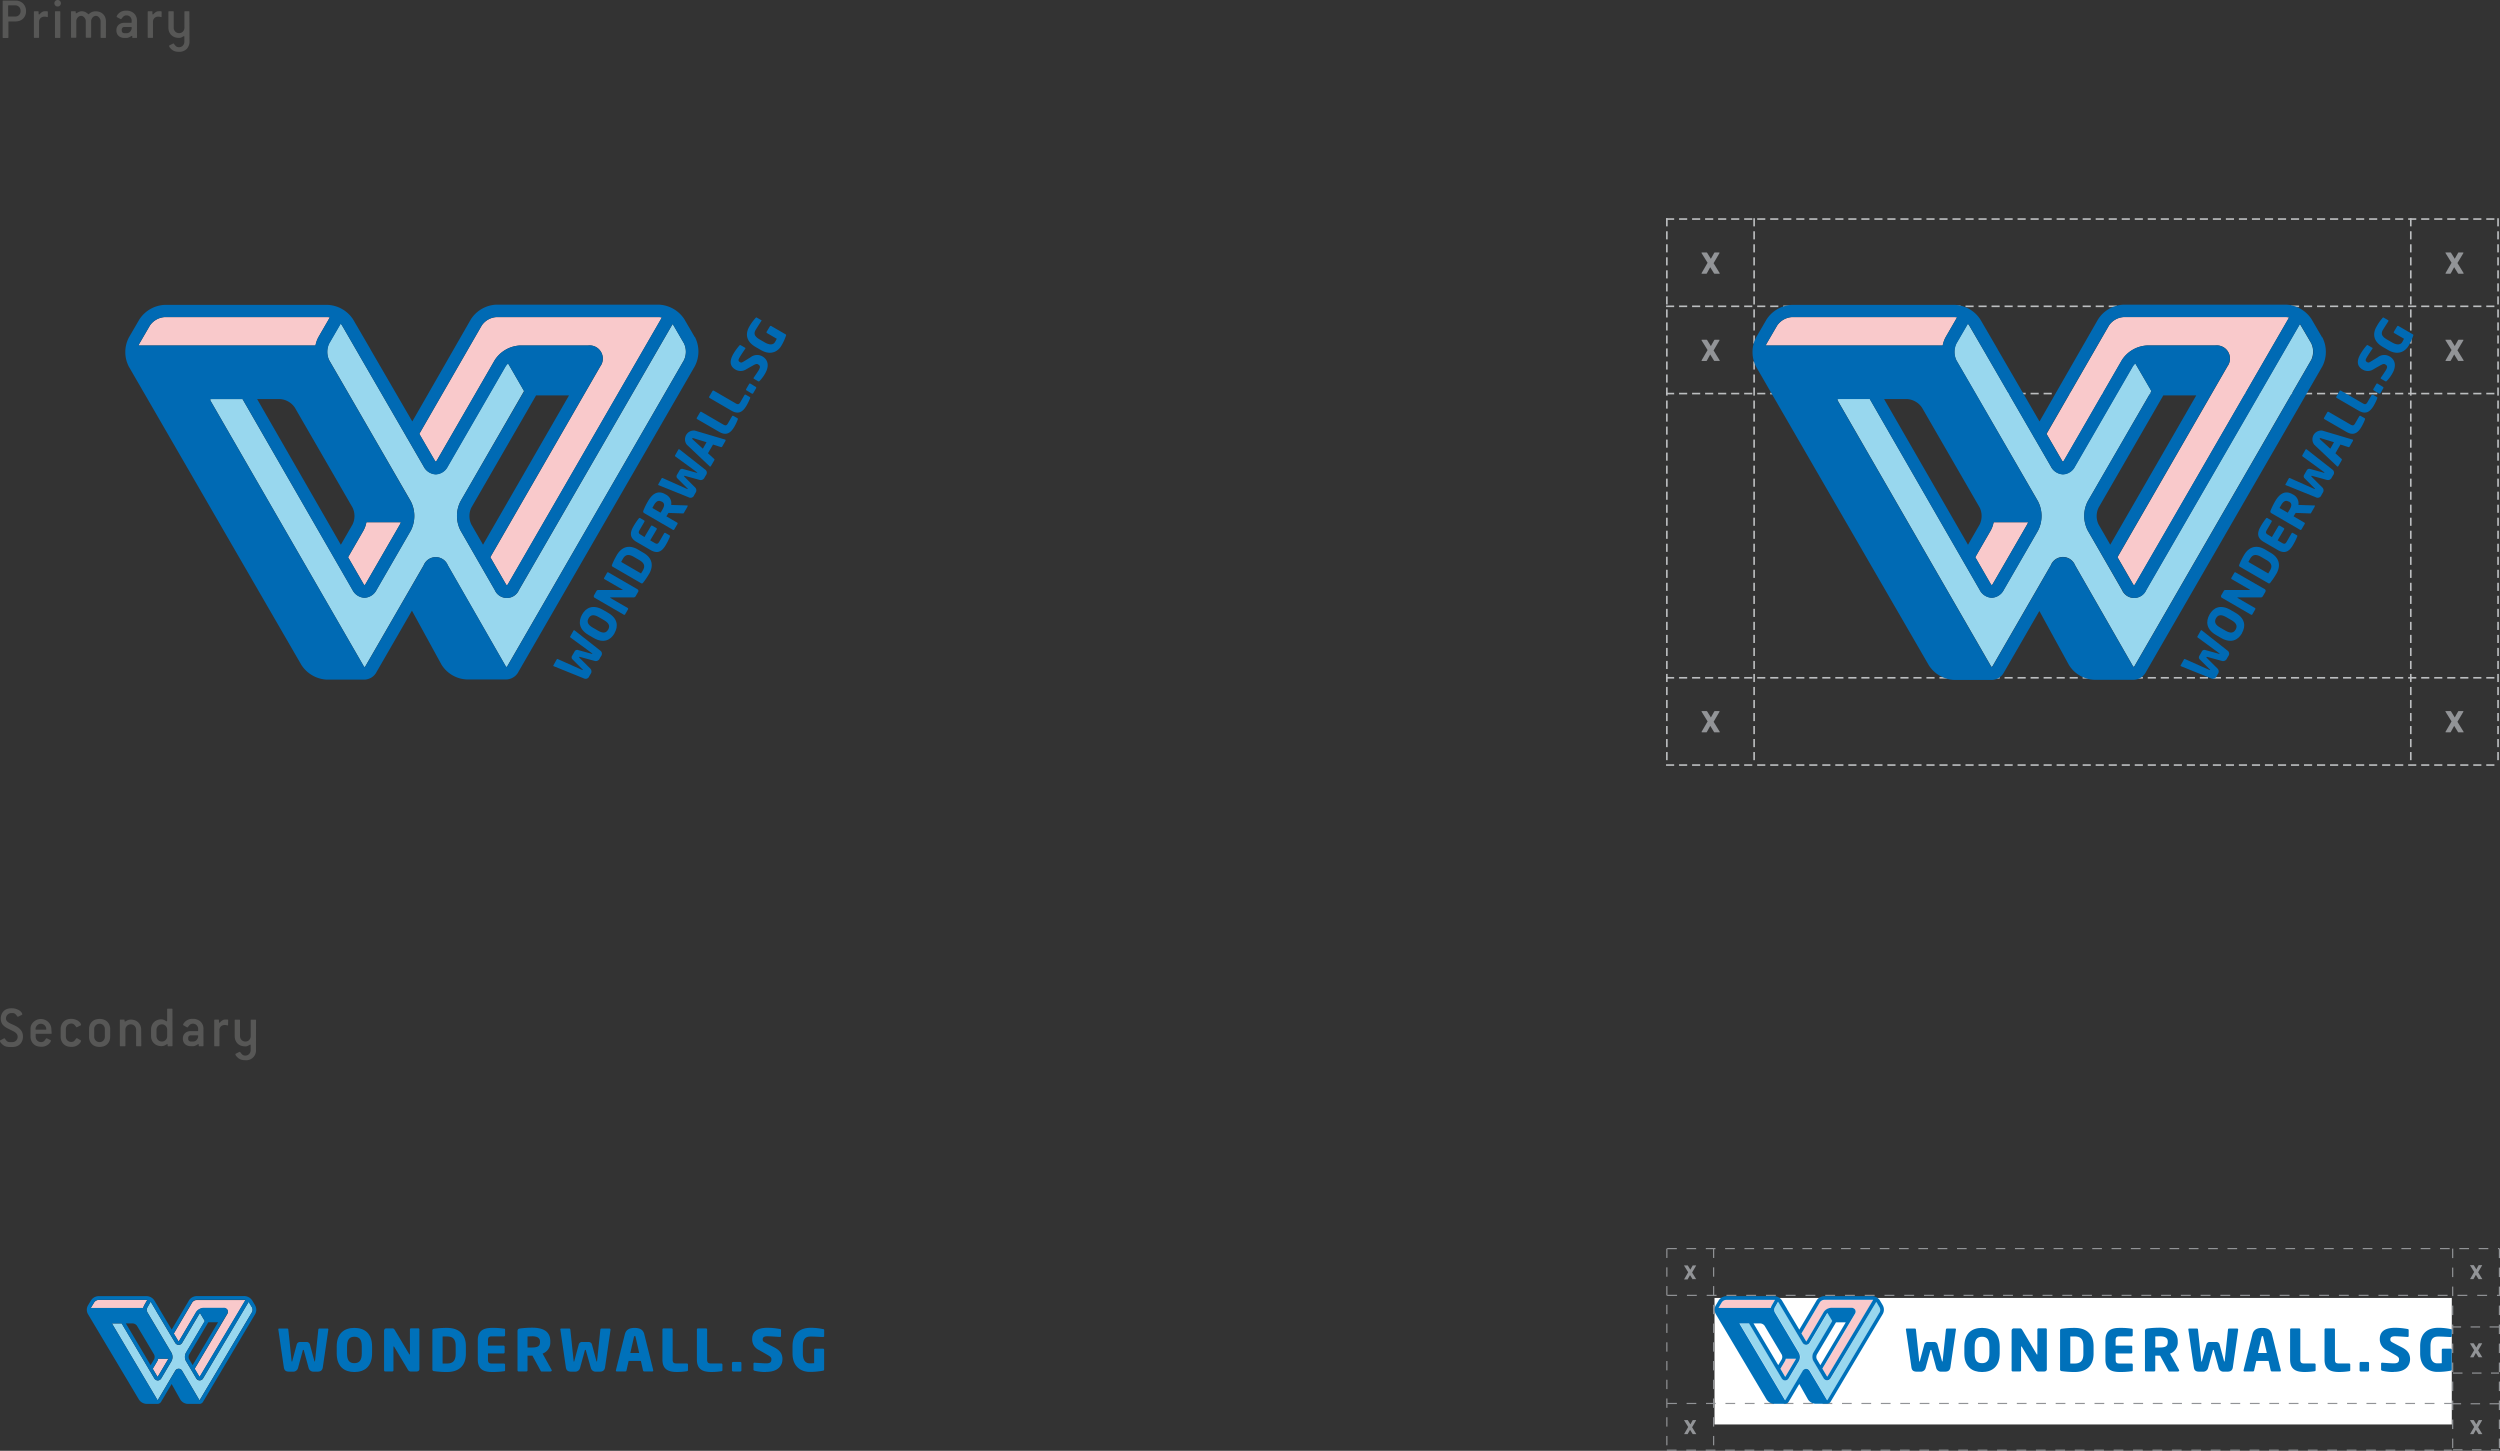 <svg xmlns="http://www.w3.org/2000/svg" viewBox="0 0 768.08 445.73"><rect x="0" y="0" width="768.08" height="445.73" fill="#333333" stroke="none"/><title>wonderwall_logo</title><g id="Layer_2" data-name="Layer 2"><g id="Artwork"><path d="M4.68.18a3.24,3.24,0,0,1,2.39.88A3.24,3.24,0,0,1,8,3.46a3.21,3.21,0,0,1-.24,1.26,2.85,2.85,0,0,1-.66,1,3,3,0,0,1-1,.64,3.8,3.8,0,0,1-1.34.23h-2a.16.16,0,0,0-.18.18v4.73a.16.16,0,0,1-.18.18H1a.16.16,0,0,1-.18-.18V.36A.16.16,0,0,1,1,.18ZM6.32,3.28A1.62,1.62,0,0,0,4.68,1.64h-2a.16.16,0,0,0-.18.18V4.91a.16.16,0,0,0,.18.18h2A1.62,1.62,0,0,0,6.32,3.46Z" style="fill:#575756"/><path d="M14.69,5.06c0,.12,0,.18-.11.18a1.21,1.21,0,0,1-.34-.06,2,2,0,0,0-.56-.06,1.64,1.64,0,0,0-1.2.43A1.59,1.59,0,0,0,12,6.73v4.73a.16.16,0,0,1-.18.18H10.59a.16.16,0,0,1-.18-.18V3.64a.16.16,0,0,1,.18-.18h1.09a.16.16,0,0,1,.18.18v.58q0,.22.16.22s.12-.05.21-.15a3.66,3.66,0,0,1,.35-.34,2.61,2.61,0,0,1,.5-.34,1.38,1.38,0,0,1,.66-.15,5,5,0,0,1,.74,0c.14,0,.21.09.21.2Z" style="fill:#575756"/><path d="M18.71,1a1,1,0,0,1-.29.71,1,1,0,0,1-.71.29A1,1,0,0,1,17,1.72,1,1,0,0,1,16.71,1,1,1,0,0,1,17,.29a1,1,0,0,1,1.42,0A1,1,0,0,1,18.71,1Zm-.18,10.47a.16.16,0,0,1-.18.18H17.07a.16.16,0,0,1-.18-.18V3.64a.16.16,0,0,1,.18-.18h1.27a.16.16,0,0,1,.18.18Z" style="fill:#575756"/><path d="M32.54,11.47a.16.16,0,0,1-.18.18H31.09a.16.16,0,0,1-.18-.18V6.55a1.72,1.72,0,0,0-.45-1.16A1.57,1.57,0,0,0,30,5a1.23,1.23,0,0,0-.54-.13,1.15,1.15,0,0,0-.54.14,1.59,1.59,0,0,0-.46.36,2,2,0,0,0-.33.52,1.53,1.53,0,0,0-.13.62v4.91a.16.16,0,0,1-.18.18H26.54a.16.16,0,0,1-.18-.18V6.55a1.71,1.71,0,0,0-.12-.63,1.69,1.69,0,0,0-.33-.53A1.57,1.57,0,0,0,25.44,5a1.23,1.23,0,0,0-.54-.13,1.15,1.15,0,0,0-.54.14,1.64,1.64,0,0,0-.46.35,1.79,1.79,0,0,0-.33.52,1.59,1.59,0,0,0-.13.63v4.91a.16.16,0,0,1-.18.18H22a.16.16,0,0,1-.18-.18V3.64A.16.16,0,0,1,22,3.46h1.09a.16.16,0,0,1,.18.18v.24c0,.13,0,.2.13.2a.51.51,0,0,0,.25-.1L24,3.77a4.17,4.17,0,0,1,.48-.21,1.75,1.75,0,0,1,.6-.1,2.45,2.45,0,0,1,1.44.42,3.43,3.43,0,0,1,.46.35c.1.1.17.15.21.15s.12-.05.23-.15a3,3,0,0,1,.46-.35,2.83,2.83,0,0,1,1.57-.4,3.36,3.36,0,0,1,1.25.23,2.81,2.81,0,0,1,1.62,1.62,3.35,3.35,0,0,1,.23,1.25Z" style="fill:#575756"/><path d="M42.1,11.47a.16.16,0,0,1-.18.18H40.82a.16.16,0,0,1-.18-.18v-.24c0-.13,0-.2-.13-.2a.47.47,0,0,0-.25.1l-.35.21a4,4,0,0,1-.46.21,1.53,1.53,0,0,1-.56.1h-.71a2.72,2.72,0,0,1-1-.17,2.32,2.32,0,0,1-.76-.47,2,2,0,0,1-.49-.72,2.34,2.34,0,0,1-.17-.91V9.26a2.28,2.28,0,0,1,.17-.9,2.06,2.06,0,0,1,.49-.71,2.32,2.32,0,0,1,.76-.47,2.72,2.72,0,0,1,1-.17h2.09a.16.16,0,0,0,.18-.18l0-.51A1.69,1.69,0,0,0,40,5.18a1.56,1.56,0,0,0-1.16-.45,1.42,1.42,0,0,0-.56.11,1.17,1.17,0,0,0-.42.29,4.64,4.64,0,0,0-.45.53c-.09.13-.17.2-.23.2l-.11,0-1.11-.58a.16.16,0,0,1-.11-.15A1.11,1.11,0,0,1,36,4.68a3.34,3.34,0,0,1,.63-.7,3.13,3.13,0,0,1,2.17-.7,3.31,3.31,0,0,1,2.38.84,3,3,0,0,1,.9,2.2l0,2.4Zm-1.64-3a.16.16,0,0,0-.18-.18H38.2a.77.77,0,0,0-.57.23.78.78,0,0,0-.23.57v.29a.8.8,0,0,0,.23.59.77.77,0,0,0,.57.23h.71q1.07,0,1.54-1.31l0-.35Z" style="fill:#575756"/><path d="M49.65,5.06c0,.12,0,.18-.11.18a1.21,1.21,0,0,1-.34-.06,2,2,0,0,0-.56-.06,1.64,1.64,0,0,0-1.2.43A1.59,1.59,0,0,0,47,6.73v4.73a.16.16,0,0,1-.18.18H45.56a.16.16,0,0,1-.18-.18V3.64a.16.16,0,0,1,.18-.18h1.09a.16.16,0,0,1,.18.18v.58q0,.22.16.22s.12-.05.21-.15a3.66,3.66,0,0,1,.35-.34,2.61,2.61,0,0,1,.5-.34,1.38,1.38,0,0,1,.66-.15,5,5,0,0,1,.74,0c.14,0,.21.09.21.2Z" style="fill:#575756"/><path d="M58.22,12.65a3.27,3.27,0,0,1-.87,2.4,3.24,3.24,0,0,1-2.41.87,4.27,4.27,0,0,1-1.16-.15A2.46,2.46,0,0,1,53,15.4a4.17,4.17,0,0,1-.79-.75,1,1,0,0,1-.26-.58s0-.09.11-.13l1.15-.58.09,0s.1,0,.16.13l.31.4a2.21,2.21,0,0,0,.31.32,1.32,1.32,0,0,0,.38.22,1.5,1.5,0,0,0,.53.08,1.64,1.64,0,0,0,.65-.13,1.56,1.56,0,0,0,.52-.35,1.73,1.73,0,0,0,.35-.53,1.59,1.59,0,0,0,.13-.63V11.32c0-.13,0-.2-.15-.2a.43.43,0,0,0-.22.08l-.3.18a2.41,2.41,0,0,1-.41.18,1.73,1.73,0,0,1-.56.08,3.92,3.92,0,0,1-1.35-.22,2.9,2.9,0,0,1-1-.63,2.85,2.85,0,0,1-.67-1,3.29,3.29,0,0,1-.24-1.27V3.64a.16.16,0,0,1,.18-.18h1.27a.16.16,0,0,1,.18.18V8.55a1.59,1.59,0,0,0,.13.63,1.73,1.73,0,0,0,.35.53,1.55,1.55,0,0,0,.52.35,1.7,1.7,0,0,0,1.29,0,1.55,1.55,0,0,0,.52-.35,1.73,1.73,0,0,0,.35-.53,1.59,1.59,0,0,0,.13-.63V3.64a.16.16,0,0,1,.18-.18H58a.16.16,0,0,1,.18.18Z" style="fill:#575756"/><path d="M3.49,311.25a1.59,1.59,0,0,0-.63.13,1.73,1.73,0,0,0-.53.35,1.54,1.54,0,0,0-.36.52,1.64,1.64,0,0,0-.13.65,1.16,1.16,0,0,0,.16.63,1.83,1.83,0,0,0,.46.49,4.15,4.15,0,0,0,.75.44l1,.46a8,8,0,0,1,1.26.69,4.37,4.37,0,0,1,.88.79,2.92,2.92,0,0,1,.53.95,3.77,3.77,0,0,1,.17,1.19,3.22,3.22,0,0,1-.24,1.26,2.89,2.89,0,0,1-.66,1,3,3,0,0,1-1,.64,3.79,3.79,0,0,1-1.35.23H3a4.26,4.26,0,0,1-1.17-.15A2.45,2.45,0,0,1,1,321.1a4.12,4.12,0,0,1-.78-.77,1.1,1.1,0,0,1-.25-.57s0-.09.11-.13L1.26,319l.09,0s.1,0,.16.13l.3.4a2.19,2.19,0,0,0,.3.33,1.21,1.21,0,0,0,.38.23,1.5,1.5,0,0,0,.53.08h.76a1.59,1.59,0,0,0,1.16-.47,1.57,1.57,0,0,0,.48-1.17,1.49,1.49,0,0,0-.15-.67,1.78,1.78,0,0,0-.43-.54,3.74,3.74,0,0,0-.69-.46l-.94-.47q-.73-.34-1.29-.67A4.39,4.39,0,0,1,1,315a2.57,2.57,0,0,1-.57-.9,3.43,3.43,0,0,1-.19-1.2,3.28,3.28,0,0,1,.24-1.27,2.84,2.84,0,0,1,.66-1,2.9,2.9,0,0,1,1-.63,3.92,3.92,0,0,1,1.35-.22h.29A3.76,3.76,0,0,1,5,310a3.81,3.81,0,0,1,1,.47,2.46,2.46,0,0,1,.62.6,1,1,0,0,1,.22.57.16.16,0,0,1-.11.15l-1.17.58-.09,0s-.1,0-.15-.11a5.84,5.84,0,0,0-.62-.72,1.23,1.23,0,0,0-.89-.3Z" style="fill:#575756"/><path d="M15.87,317.44a.16.16,0,0,1-.18.18H11.14a.16.16,0,0,0-.18.18v.73a1.59,1.59,0,0,0,.13.63,1.73,1.73,0,0,0,.35.53,1.55,1.55,0,0,0,.52.35,1.64,1.64,0,0,0,.65.13,1.53,1.53,0,0,0,.59-.11,1,1,0,0,0,.41-.29q.31-.36.45-.56c.09-.13.17-.2.23-.2l.11,0,1.15.58c.07,0,.11.08.11.13a1.26,1.26,0,0,1-.17.41,2.85,2.85,0,0,1-.59.7,3.2,3.2,0,0,1-2.27.76,3.92,3.92,0,0,1-1.35-.22,2.89,2.89,0,0,1-1-.63,2.85,2.85,0,0,1-.66-1,3.29,3.29,0,0,1-.24-1.27v-2.37A2.84,2.84,0,0,1,9.57,315a3.07,3.07,0,0,1,.7-1,3.58,3.58,0,0,1,1-.67,3.33,3.33,0,0,1,2.56,0,3.55,3.55,0,0,1,1,.67,3.09,3.09,0,0,1,.7,1,2.86,2.86,0,0,1,.25,1.18Zm-1.82-1.09c.08,0,.14,0,.15-.07a.72.72,0,0,0,0-.24,1.25,1.25,0,0,0-.14-.56,1.66,1.66,0,0,0-.36-.48,1.88,1.88,0,0,0-.52-.34,1.53,1.53,0,0,0-.62-.13,1.6,1.6,0,0,0-.63.13,1.63,1.63,0,0,0-.52.35,1.83,1.83,0,0,0-.35.5,1.31,1.31,0,0,0-.14.57.59.59,0,0,0,0,.21s.07.06.16.06Z" style="fill:#575756"/><path d="M24.81,319.63c.07,0,.11.08.11.13a1.26,1.26,0,0,1-.17.41,2.85,2.85,0,0,1-.59.7,3.2,3.2,0,0,1-2.27.76,3.92,3.92,0,0,1-1.35-.22,2.89,2.89,0,0,1-1-.63,2.85,2.85,0,0,1-.66-1,3.29,3.29,0,0,1-.24-1.27v-2.37a3.29,3.29,0,0,1,.24-1.26,2.85,2.85,0,0,1,.66-1,2.9,2.9,0,0,1,1-.63,3.92,3.92,0,0,1,1.35-.22,3.84,3.84,0,0,1,1.55.31,3,3,0,0,1,1.1.78,1.32,1.32,0,0,1,.37.75.16.16,0,0,1-.11.15l-1.17.58-.09,0s-.1,0-.15-.11a4.83,4.83,0,0,0-.64-.74,1.25,1.25,0,0,0-.87-.28,1.64,1.64,0,0,0-.65.13,1.55,1.55,0,0,0-.52.35,1.73,1.73,0,0,0-.35.53,1.59,1.59,0,0,0-.13.63v2.37a1.59,1.59,0,0,0,.13.63,1.73,1.73,0,0,0,.35.53,1.55,1.55,0,0,0,.52.35,1.64,1.64,0,0,0,.65.13,1.53,1.53,0,0,0,.59-.11,1,1,0,0,0,.41-.29q.31-.36.45-.56c.09-.13.17-.2.23-.2l.11,0Z" style="fill:#575756"/><path d="M33.85,318.53a3.29,3.29,0,0,1-.24,1.27,2.84,2.84,0,0,1-.66,1,2.89,2.89,0,0,1-1,.63,4.26,4.26,0,0,1-2.69,0,2.89,2.89,0,0,1-1-.63,2.85,2.85,0,0,1-.66-1,3.29,3.29,0,0,1-.24-1.27v-2.37a3.29,3.29,0,0,1,.24-1.26,2.85,2.85,0,0,1,.66-1,2.9,2.9,0,0,1,1-.63,3.92,3.92,0,0,1,1.35-.22,3.79,3.79,0,0,1,1.35.23,3,3,0,0,1,1,.64,2.86,2.86,0,0,1,.66,1,3.23,3.23,0,0,1,.24,1.26Zm-1.64-2.37a1.59,1.59,0,0,0-.47-1.16,1.65,1.65,0,0,0-2.33,0,1.59,1.59,0,0,0-.47,1.16v2.37a1.59,1.59,0,0,0,.13.63,1.73,1.73,0,0,0,.35.53,1.55,1.55,0,0,0,.52.35,1.64,1.64,0,0,0,.65.13,1.57,1.57,0,0,0,1.16-.48,1.59,1.59,0,0,0,.47-1.16Z" style="fill:#575756"/><path d="M43.41,321.26a.16.16,0,0,1-.18.18H42a.16.16,0,0,1-.18-.18v-4.91a1.59,1.59,0,0,0-.13-.63,1.73,1.73,0,0,0-.35-.53,1.55,1.55,0,0,0-.52-.35,1.65,1.65,0,0,0-.65-.13,1.57,1.57,0,0,0-1.17.48,1.59,1.59,0,0,0-.47,1.16v4.91a.16.16,0,0,1-.18.18H37a.16.16,0,0,1-.18-.18v-7.83a.16.16,0,0,1,.18-.18h1.09a.16.16,0,0,1,.18.18v.22c0,.13,0,.2.13.2a.49.49,0,0,0,.24-.09l.36-.21a2.83,2.83,0,0,1,.52-.21,2.43,2.43,0,0,1,.7-.09,3.4,3.4,0,0,1,1.26.23,2.91,2.91,0,0,1,1.65,1.61,3.23,3.23,0,0,1,.24,1.26Z" style="fill:#575756"/><path d="M53,321.26a.16.16,0,0,1-.18.18H51.69a.16.16,0,0,1-.18-.18V321c0-.13,0-.2-.13-.2a.49.49,0,0,0-.24.09l-.36.21a2.76,2.76,0,0,1-.52.21,2.43,2.43,0,0,1-.7.09,3.39,3.39,0,0,1-1.26-.23,2.91,2.91,0,0,1-1.65-1.61,3.22,3.22,0,0,1-.24-1.26v-2a3.27,3.27,0,0,1,.23-1.24,2.89,2.89,0,0,1,.64-1,3,3,0,0,1,1-.65,3.23,3.23,0,0,1,1.25-.24,2,2,0,0,1,.62.09,2.52,2.52,0,0,1,.47.21l.35.21a.53.53,0,0,0,.25.09c.08,0,.13-.07.13-.2v-3.49a.16.16,0,0,1,.18-.18h1.27a.16.16,0,0,1,.18.18Zm-1.64-4.91a1.59,1.59,0,0,0-.47-1.16,1.57,1.57,0,0,0-1.16-.48,1.64,1.64,0,0,0-.65.13,1.55,1.55,0,0,0-.52.35,1.73,1.73,0,0,0-.35.53,1.59,1.59,0,0,0-.13.63v2a1.59,1.59,0,0,0,.13.63,1.73,1.73,0,0,0,.35.53,1.55,1.55,0,0,0,.52.35,1.64,1.64,0,0,0,.65.13,1.57,1.57,0,0,0,1.16-.48,1.59,1.59,0,0,0,.47-1.16Z" style="fill:#575756"/><path d="M62.52,321.26a.16.16,0,0,1-.18.18H61.24a.16.16,0,0,1-.18-.18V321c0-.13,0-.2-.13-.2a.47.47,0,0,0-.25.1l-.35.21a4,4,0,0,1-.46.21,1.53,1.53,0,0,1-.56.1H58.6a2.72,2.72,0,0,1-1-.17,2.32,2.32,0,0,1-.76-.47,2,2,0,0,1-.49-.72,2.34,2.34,0,0,1-.17-.91v-.11a2.28,2.28,0,0,1,.17-.9,2.06,2.06,0,0,1,.49-.71,2.32,2.32,0,0,1,.76-.47,2.72,2.72,0,0,1,1-.17H60.7a.16.16,0,0,0,.18-.18l0-.51a1.69,1.69,0,0,0-.48-1.14,1.56,1.56,0,0,0-1.16-.45,1.42,1.42,0,0,0-.56.11,1.17,1.17,0,0,0-.42.29,4.64,4.64,0,0,0-.45.53c-.09.13-.17.2-.23.2l-.11,0L56.35,315a.16.16,0,0,1-.11-.15,1.11,1.11,0,0,1,.19-.42,3.34,3.34,0,0,1,.63-.7,3.13,3.13,0,0,1,2.17-.7,3.31,3.31,0,0,1,2.38.84,3,3,0,0,1,.9,2.2l0,2.4Zm-1.64-3a.16.16,0,0,0-.18-.18H58.62a.77.77,0,0,0-.57.23.78.78,0,0,0-.23.57v.29a.8.8,0,0,0,.23.59.77.77,0,0,0,.57.23h.71q1.07,0,1.54-1.31l0-.35Z" style="fill:#575756"/><path d="M70.07,314.86c0,.12,0,.18-.11.18a1.21,1.21,0,0,1-.34-.06,2,2,0,0,0-.56-.06,1.64,1.64,0,0,0-1.2.43,1.59,1.59,0,0,0-.44,1.19v4.73a.16.16,0,0,1-.18.18H66a.16.16,0,0,1-.18-.18v-7.83a.16.16,0,0,1,.18-.18h1.09a.16.16,0,0,1,.18.18V314q0,.22.16.22s.12-.05.21-.15a3.66,3.66,0,0,1,.35-.34,2.61,2.61,0,0,1,.5-.34,1.38,1.38,0,0,1,.66-.15,5,5,0,0,1,.74,0c.14,0,.21.09.21.2Z" style="fill:#575756"/><path d="M78.64,322.45a3,3,0,0,1-3.28,3.28,4.27,4.27,0,0,1-1.16-.15,2.46,2.46,0,0,1-.83-.38,4.17,4.17,0,0,1-.79-.75,1,1,0,0,1-.26-.58s0-.09.11-.13l1.15-.58.09,0s.1,0,.16.13l.31.4a2.21,2.21,0,0,0,.31.32,1.32,1.32,0,0,0,.38.22,1.5,1.5,0,0,0,.53.08,1.64,1.64,0,0,0,.65-.13,1.56,1.56,0,0,0,.52-.35,1.73,1.73,0,0,0,.35-.53,1.59,1.59,0,0,0,.13-.63v-1.51c0-.13,0-.2-.15-.2a.43.43,0,0,0-.22.08l-.3.18a2.41,2.41,0,0,1-.41.18,1.73,1.73,0,0,1-.56.08,3.92,3.92,0,0,1-1.35-.22,2.9,2.9,0,0,1-1-.63,2.85,2.85,0,0,1-.67-1,3.29,3.29,0,0,1-.24-1.27v-4.91a.16.16,0,0,1,.18-.18h1.27a.16.16,0,0,1,.18.18v4.91a1.59,1.59,0,0,0,.13.63,1.73,1.73,0,0,0,.35.53,1.55,1.55,0,0,0,.52.35,1.7,1.7,0,0,0,1.29,0,1.55,1.55,0,0,0,.52-.35,1.73,1.73,0,0,0,.35-.53,1.59,1.59,0,0,0,.13-.63v-4.91a.16.16,0,0,1,.18-.18h1.27a.16.16,0,0,1,.18.18Z" style="fill:#575756"/><line x1="512.11" y1="120.92" x2="767.48" y2="120.92" style="fill:none;stroke:#bcbec0;stroke-linecap:square;stroke-miterlimit:10;stroke-width:0.5px;stroke-dasharray:2"/><line x1="512.11" y1="208.24" x2="767.48" y2="208.24" style="fill:none;stroke:#bcbec0;stroke-linecap:square;stroke-miterlimit:10;stroke-width:0.5px;stroke-dasharray:2"/><line x1="740.67" y1="67.3" x2="740.67" y2="235.05" style="fill:none;stroke:#bcbec0;stroke-linecap:square;stroke-miterlimit:10;stroke-width:0.5px;stroke-dasharray:2"/><line x1="767.48" y1="67.3" x2="767.48" y2="235.05" style="fill:none;stroke:#bcbec0;stroke-linecap:square;stroke-miterlimit:10;stroke-width:0.5px;stroke-dasharray:2"/><line x1="512.11" y1="67.3" x2="512.11" y2="235.14" style="fill:none;stroke:#bcbec0;stroke-linecap:square;stroke-miterlimit:10;stroke-width:0.5px;stroke-dasharray:2"/><line x1="538.92" y1="67.3" x2="538.92" y2="235.05" style="fill:none;stroke:#bcbec0;stroke-linecap:square;stroke-miterlimit:10;stroke-width:0.5px;stroke-dasharray:2"/><line x1="512.11" y1="94.11" x2="767.48" y2="94.11" style="fill:none;stroke:#bcbec0;stroke-linecap:square;stroke-miterlimit:10;stroke-width:0.5px;stroke-dasharray:2"/><line x1="512.11" y1="67.3" x2="767.48" y2="67.3" style="fill:none;stroke:#bcbec0;stroke-linecap:square;stroke-miterlimit:10;stroke-width:0.5px;stroke-dasharray:2"/><line x1="512.11" y1="235.05" x2="767.48" y2="235.05" style="fill:none;stroke:#bcbec0;stroke-linecap:square;stroke-miterlimit:10;stroke-width:0.5px;stroke-dasharray:2"/><path d="M633.82,141.82a1.36,1.36,0,0,0,.39-.47l17.71-30.71a9.82,9.82,0,0,1,7.81-4.5h20.9a4.05,4.05,0,0,1,3.71,6.43l-33.77,58.61,4.72,8.18a1.43,1.43,0,0,0,.37.47,1.41,1.41,0,0,0,.38-.47l47.24-81.82a3.65,3.65,0,0,0-.89-.12l-50,0a5.93,5.93,0,0,0-4.45,2.58l-19.17,33.31,4.69,8.08a1.39,1.39,0,0,0,.37.47" style="fill:#f9c9cb"/><path d="M597.76,103.6l3.52-6.09a3.79,3.79,0,0,0-.71-.08H550.47A6,6,0,0,0,546,100l-3.2,5.5a3.31,3.31,0,0,0-.29.65h54.35a8.44,8.44,0,0,1,.9-2.54" style="fill:#f9c9cb"/><path d="M611.93,179.8a1.6,1.6,0,0,0,.37-.48l10.51-18.2a4,4,0,0,0,.29-.67H612.5a8.3,8.3,0,0,1-.91,2.57l-4.72,8.18,4.68,8.11a1.5,1.5,0,0,0,.38.48" style="fill:#f9c9cb"/><path d="M706.88,100a3,3,0,0,0-.31-.44l-47.2,81.71a4.05,4.05,0,0,1-7.43,0L641.43,163a9.84,9.84,0,0,1,0-9L661,120.14,656,111.6a3.92,3.92,0,0,1-.3.32,4.5,4.5,0,0,0-.49.65l-17.72,30.7a4.35,4.35,0,0,1-3.71,2.43h0a4.39,4.39,0,0,1-3.71-2.42L625,134.49a2.09,2.09,0,0,1-.26-.45l-14.47-25c0-.06-.06-.12-.09-.17L605,100a4.75,4.75,0,0,0-.43-.58l-3.53,6.09a6,6,0,0,0,0,5.16l5.22,9h0L626.14,154a9.85,9.85,0,0,1,0,9l-10.51,18.2a4.39,4.39,0,0,1-3.71,2.43h0a4.39,4.39,0,0,1-3.71-2.43l-33.76-58.64h-9.38a1.39,1.39,0,0,0-.59.1,1.4,1.4,0,0,0,.21.56l46.87,81.21a1.33,1.33,0,0,0,.37.48,1.38,1.38,0,0,0,.38-.48l17.78-30.81a4,4,0,0,1,7.42,0l17.66,30.8a1.42,1.42,0,0,0,.37.47,1.34,1.34,0,0,0,.37-.47l54.16-93.83a6,6,0,0,0,0-5.15Z" style="fill:#98d7ee"/><path d="M710.08,110.65l-54.16,93.83a1.31,1.31,0,0,1-.37.47,1.43,1.43,0,0,1-.37-.47l-17.66-30.8a4,4,0,0,0-7.42,0l-17.78,30.81a1.37,1.37,0,0,1-.38.48,1.31,1.31,0,0,1-.38-.48L564.7,123.27a1.39,1.39,0,0,1-.21-.56,1.43,1.43,0,0,1,.59-.1h9.38l33.76,58.64a4.39,4.39,0,0,0,3.71,2.43h0a4.4,4.4,0,0,0,3.71-2.43l10.5-18.2a9.84,9.84,0,0,0,0-9l-19.82-34.32h0l-5.22-9a6,6,0,0,1,0-5.16l3.53-6.09a4.72,4.72,0,0,1,.43.57l5.15,8.9c0,.06.05.12.09.17l14.47,25a2,2,0,0,0,.26.45l5.09,8.79a4.39,4.39,0,0,0,3.71,2.42h0a4.35,4.35,0,0,0,3.71-2.43l17.72-30.7a4.5,4.5,0,0,1,.49-.65,4.19,4.19,0,0,0,.3-.32l4.93,8.53L641.43,154a9.84,9.84,0,0,0,0,9L652,181.28a4.05,4.05,0,0,0,7.43,0l47.2-81.71a2.88,2.88,0,0,1,.31.44l3.2,5.5a6,6,0,0,1,0,5.15M611.6,163a8.36,8.36,0,0,0,.91-2.57h10.6a4.08,4.08,0,0,1-.29.67l-10.51,18.2a1.65,1.65,0,0,1-.37.48,1.53,1.53,0,0,1-.38-.48l-4.68-8.11ZM586,122.61a6,6,0,0,1,4.47,2.58l17.76,30.76a6,6,0,0,1,0,5.17l-3.6,6.25-25.77-44.76ZM542.8,105.5,546,100a6,6,0,0,1,4.48-2.58h50.09a3.8,3.8,0,0,1,.71.08l-3.52,6.09a8.42,8.42,0,0,0-.9,2.54H542.51a3.32,3.32,0,0,1,.29-.65m121.84,16s.06,0,.12,0h10l-26.42,45.87-3.59-6.22a6,6,0,0,1,0-5.17ZM647.93,100a5.93,5.93,0,0,1,4.45-2.58l50,0a3.58,3.58,0,0,1,.89.12L656,179.36a1.41,1.41,0,0,1-.38.47,1.45,1.45,0,0,1-.37-.47l-4.72-8.18,33.77-58.61a4.05,4.05,0,0,0-3.71-6.43h-20.9a9.83,9.83,0,0,0-7.81,4.5l-17.71,30.71a1.38,1.38,0,0,1-.39.47,1.41,1.41,0,0,1-.37-.47l-4.69-8.08Zm65.47,3.6-3.2-5.5a9.85,9.85,0,0,0-7.8-4.5l-50,0a9.82,9.82,0,0,0-7.8,4.5l-18,31.39-12.85-22.15a1.11,1.11,0,0,0-.08-.18l-5.24-9a9.85,9.85,0,0,0-7.8-4.49l-50.1,0a9.82,9.82,0,0,0-7.8,4.5l-3.2,5.5a9.76,9.76,0,0,0,0,9l53.07,91.73a9.84,9.84,0,0,0,7.8,4.5h11.24l.38,0a4.35,4.35,0,0,0,3.71-2.42l10.83-18.77,9.06,16.55a9.63,9.63,0,0,0,7.73,4.59l11.91,0,.35,0h0a4.35,4.35,0,0,0,3.71-2.42l54.16-93.83a9.78,9.78,0,0,0,0-9" style="fill:#006ab4"/><path d="M676.46,193.67l7.84,6.17a1.18,1.18,0,0,1,.29,1.77l-.43.74a1.27,1.27,0,0,1-1.58.69l-4.5-1.23c-.12,0-.13,0-.17.06s0,.08,0,.17l3.31,3.29a1.28,1.28,0,0,1,.19,1.71l-.44.74a1.18,1.18,0,0,1-1.68.63l-9.25-3.74,0,0c-.13-.08-.11-.2-.05-.31l1-1.78a.28.28,0,0,1,.37-.07l7.42,3.31c.13.06.18.07.22,0s0-.1-.12-.19l-3-3a.87.87,0,0,1-.16-1.17l.75-1.29a.87.87,0,0,1,1.09-.45l4.13,1.14c.13,0,.2.05.23,0s0-.1-.12-.18l-6.56-4.79a.28.28,0,0,1-.12-.35l1-1.77c.06-.11.16-.19.29-.11l0,0" style="fill:#006ab4"/><path d="M684,189.62c-1.56-.91-2.53-.77-3.16.32s-.27,2,1.3,2.9l1.56.9c1.56.91,2.52.78,3.15-.31s.27-2-1.29-2.91Zm4.81,4.94c-1.25,2.15-3.4,3.19-6.43,1.44l-1.55-.9c-3-1.75-3.2-4.13-2-6.29s3.4-3.19,6.43-1.44l1.56.9c3,1.75,3.2,4.14,1.95,6.29" style="fill:#006ab4"/><path d="M696,181.82l-.74,1.28a.78.78,0,0,1-.8.45H687.6c-.11,0-.15,0-.17.06s0,.08.06.12l5.29,3.06a.3.3,0,0,1,.11.41l-.89,1.54a.31.31,0,0,1-.42.11l-8.93-5.18a.57.57,0,0,1-.21-.78l.76-1.32c.15-.26.36-.31.72-.31l7.17,0c.11,0,.14,0,.16,0s0-.08-.08-.13l-5.52-3.2a.29.29,0,0,1-.09-.41l.89-1.54a.29.29,0,0,1,.4-.12L695.8,181a.58.58,0,0,1,.2.79" style="fill:#006ab4"/><path d="M694.63,171.07c-1.76-1-2.67-.54-3.34.64-.19.33-.42.75-.51.94l6.09,3.53c.12-.17.37-.59.56-.91.68-1.18.65-2.2-1.11-3.22Zm4.69,5.29a22.06,22.06,0,0,1-1.81,2.67.45.45,0,0,1-.68.11l-8.62-5a.45.45,0,0,1-.24-.64,22.44,22.44,0,0,1,1.42-2.89c1.5-2.6,3.78-3.37,6.53-1.78l1.69,1c2.75,1.59,3.21,4,1.71,6.55" style="fill:#006ab4"/><path d="M705.78,164.83a18.13,18.13,0,0,1-1.3,2.63c-1,1.68-2.27,2.92-4.64,1.55l-4.33-2.51c-2.37-1.37-1.92-3.12-.94-4.8a18.1,18.1,0,0,1,1.63-2.42c.13-.16.24-.2.41-.11l1.21.7a.31.31,0,0,1,.11.41l-1.54,2.65c-.35.61-.27,1,.41,1.35L698,165l2-3.38a.31.31,0,0,1,.41-.11l1.24.72a.31.31,0,0,1,.11.41l-2,3.38,1.38.8c.68.4,1,.29,1.37-.32l1.53-2.65a.3.3,0,0,1,.41-.11l1.21.7c.17.1.21.22.12.42" style="fill:#006ab4"/><path d="M703.05,154.07c-.79-.46-1.51-.06-2.15,1-.11.18-.48.87-.55,1l2.51,1.45c.1-.13.48-.76.56-.91.8-1.37.69-2-.19-2.52Zm8.12,1.56-1.16,2c-.08.14-.24.12-.41.11l-4.31-.16-.07.15c-.16.27-.42.66-.56.91l3.31,1.92a.3.3,0,0,1,.11.41l-1,1.7a.3.3,0,0,1-.41.11l-8.75-5.07c-.45-.26-.46-.51-.29-.95A23.35,23.35,0,0,1,699,154c1.29-2.22,3-3.5,5.33-2.16l.17.1a3,3,0,0,1,1.64,3.19l4.82.16a.37.37,0,0,1,.17,0c.09.06.13.14,0,.29" style="fill:#006ab4"/><path d="M708.67,138.05l7.85,6.17a1.18,1.18,0,0,1,.29,1.77l-.43.74a1.27,1.27,0,0,1-1.58.69l-4.5-1.23c-.12,0-.14,0-.17.06s0,.08,0,.16l3.3,3.29a1.27,1.27,0,0,1,.19,1.71l-.43.75a1.18,1.18,0,0,1-1.69.62l-9.25-3.73,0,0c-.13-.07-.11-.2-.05-.3l1-1.78a.27.27,0,0,1,.37-.07L711,150.2c.12.06.19.08.22,0s0-.1-.12-.19l-3-3a.88.88,0,0,1-.16-1.18l.75-1.29a.88.88,0,0,1,1.1-.45l4.13,1.14c.13,0,.2.05.22,0s0-.1-.12-.18l-6.56-4.79a.28.28,0,0,1-.13-.35l1-1.77c.06-.1.16-.19.29-.11l0,0" style="fill:#006ab4"/><path d="M713,134.62c-.14-.05-.23-.06-.29.06s0,.2.09.3l3.14,2.88,1.13-2Zm9.92.78-1.06,1.83a.32.32,0,0,1-.39.12l-2.41-.77-1.55,2.68,1.87,1.71a.32.32,0,0,1,.09.4l-1.06,1.83a.23.23,0,0,1-.34.1l-.06-.05-7-6.63a2.7,2.7,0,0,1,2.5-4.32l9.22,2.74.07,0a.23.23,0,0,1,.08.34" style="fill:#006ab4"/><path d="M726.59,128.9a15.56,15.56,0,0,1-1.06,2.23c-1,1.68-2.28,2.93-4.65,1.55l-6.75-3.91a.3.3,0,0,1-.11-.41l1-1.71a.3.3,0,0,1,.41-.11l6.74,3.91c.68.39,1,.29,1.37-.32l1.3-2.25a.3.3,0,0,1,.41-.11l1.22.7c.17.1.18.21.12.41" style="fill:#006ab4"/><path d="M730.37,122.39a15.61,15.61,0,0,1-1.07,2.22c-1,1.68-2.27,2.94-4.65,1.56l-6.74-3.91a.3.3,0,0,1-.11-.41l1-1.71a.31.31,0,0,1,.41-.11l6.75,3.91c.68.4,1,.29,1.37-.32l1.3-2.24a.3.3,0,0,1,.41-.11l1.21.7c.16.1.19.21.12.42" style="fill:#006ab4"/><path d="M732.23,119.28l-.89,1.53a.32.32,0,0,1-.42.12l-1.65-1a.31.31,0,0,1-.08-.42l.89-1.53a.28.28,0,0,1,.39-.12l1.65,1a.3.3,0,0,1,.11.41" style="fill:#006ab4"/><path d="M735,114.74a11.07,11.07,0,0,1-1.71,2.3.35.35,0,0,1-.42.11l-1.28-.74a.25.25,0,0,1-.11-.38l0,0c.36-.5,1.3-1.88,1.59-2.39.52-.9.38-1.33-.25-1.69-.37-.22-.69-.15-1.48.29l-2.11,1.19a3.09,3.09,0,0,1-3.38.1c-1.44-.84-2.08-2.29-.61-4.82a16.63,16.63,0,0,1,1.89-2.6.26.26,0,0,1,.34-.06l1.32.76a.22.22,0,0,1,.09.34l0,0c-.24.35-1.23,1.8-1.74,2.68s-.37,1.14.1,1.42.63.14,1.42-.34l1.87-1.15a3.23,3.23,0,0,1,3.67-.23c1.38.8,2.33,2.57.79,5.22" style="fill:#006ab4"/><path d="M733.81,98.66l0,0c-.39.61-1,1.54-1.68,2.65s-.48,2,1.23,3l1.63.94c1.8,1,2.7.47,3.06-.17.22-.37.39-.7.54-1l-3-1.74a.29.29,0,0,1-.12-.4l1-1.67a.3.3,0,0,1,.41-.11l4.39,2.54c.19.11.23.22.15.44a16.15,16.15,0,0,1-1.42,3.08c-.86,1.49-3,3.23-6.3,1.32l-1.62-.94c-3.32-1.93-3-4.48-1.86-6.38A14.37,14.37,0,0,1,732,97.68c.1-.12.21-.18.32-.11l1.39.8c.14.09.12.17.06.29" style="fill:#006ab4"/><path d="M756.78,110.9h-1.4a.23.23,0,0,1-.23-.13L754,108.9l-1,1.82c-.06.11-.12.18-.22.18h-1.31a.12.12,0,0,1-.13-.11.17.17,0,0,1,0-.06l1.85-3.19-1.86-3a.11.11,0,0,1,.11-.17h1.42c.1,0,.17.09.22.17l1.1,1.78,1-1.78a.29.29,0,0,1,.22-.17h1.31a.13.13,0,0,1,.13.12.12.12,0,0,1,0,.05L755,107.62l1.9,3.1a.2.2,0,0,1,0,.09C756.89,110.86,756.85,110.9,756.78,110.9Z" style="fill:#929497"/><path d="M528.22,110.9h-1.41a.23.23,0,0,1-.23-.13l-1.15-1.86-1,1.82c-.06.11-.12.18-.22.18h-1.31a.12.12,0,0,1-.13-.11.17.17,0,0,1,0-.06l1.85-3.19-1.86-3a.11.11,0,0,1,0-.05.13.13,0,0,1,.13-.12h1.42c.1,0,.17.09.22.17l1.1,1.78,1-1.78a.29.29,0,0,1,.22-.17h1.31a.13.13,0,0,1,.13.12.12.12,0,0,1,0,.05l-1.82,3.12,1.9,3.1a.2.2,0,0,1,0,.09C528.34,110.86,528.29,110.9,528.22,110.9Z" style="fill:#929497"/><path d="M756.78,225h-1.4a.23.23,0,0,1-.23-.13L754,223l-1,1.82c-.06.11-.12.18-.22.18h-1.31a.12.12,0,0,1-.13-.11.17.17,0,0,1,0-.06l1.85-3.19-1.86-3a.11.11,0,0,1,.11-.17h1.42c.1,0,.17.09.22.17l1.1,1.78,1-1.78a.29.29,0,0,1,.22-.17h1.31a.13.13,0,0,1,.13.12.12.12,0,0,1,0,.05L755,221.75l1.9,3.1a.2.2,0,0,1,0,.09C756.89,225,756.85,225,756.78,225Z" style="fill:#929497"/><path d="M528.22,225h-1.41a.23.23,0,0,1-.23-.13L525.44,223l-1,1.82c-.06.11-.12.18-.22.18h-1.31a.12.12,0,0,1-.13-.11.17.17,0,0,1,0-.06l1.85-3.19-1.86-3a.11.11,0,0,1,0-.05.13.13,0,0,1,.13-.12h1.42c.1,0,.17.09.22.17l1.1,1.78,1-1.78a.29.29,0,0,1,.22-.17h1.31a.13.13,0,0,1,.13.12.12.12,0,0,1,0,.05l-1.82,3.12,1.9,3.1a.2.2,0,0,1,0,.09C528.34,225,528.29,225,528.22,225Z" style="fill:#929497"/><path d="M756.78,84.09h-1.4a.23.23,0,0,1-.23-.13L754,82.09l-1,1.82c-.06.11-.12.18-.22.18h-1.31a.12.12,0,0,1-.13-.11.17.17,0,0,1,0-.06l1.85-3.19-1.86-3a.11.11,0,0,1,.11-.17h1.42c.1,0,.17.09.22.17l1.1,1.78,1-1.78a.29.29,0,0,1,.22-.17h1.31a.13.13,0,0,1,.13.12.12.12,0,0,1,0,.05L755,80.81l1.9,3.1a.2.2,0,0,1,0,.09C756.89,84.05,756.85,84.09,756.78,84.09Z" style="fill:#929497"/><path d="M528.22,84.09h-1.41a.23.23,0,0,1-.23-.13l-1.15-1.86-1,1.82c-.06.11-.12.18-.22.18h-1.31a.12.12,0,0,1-.13-.11.17.17,0,0,1,0-.06l1.85-3.19-1.86-3a.11.11,0,0,1,0-.05.13.13,0,0,1,.13-.12h1.42c.1,0,.17.09.22.17l1.1,1.78,1-1.78a.29.29,0,0,1,.22-.17h1.31a.13.13,0,0,1,.13.12.12.12,0,0,1,0,.05l-1.82,3.12,1.9,3.1a.2.2,0,0,1,0,.09C528.34,84.05,528.29,84.09,528.22,84.09Z" style="fill:#929497"/><rect x="526.75" y="398.77" width="226.52" height="38.87" style="fill:#fff"/><line x1="526.48" y1="383.61" x2="526.48" y2="445.55" style="fill:none;stroke:#929497;stroke-width:0.36px;stroke-dasharray:2.878,2.878"/><line x1="512.11" y1="383.61" x2="512.11" y2="445.55" style="fill:none;stroke:#929497;stroke-width:0.36px;stroke-dasharray:2.878,2.878"/><line x1="767.9" y1="383.61" x2="767.9" y2="445.45" style="fill:none;stroke:#929497;stroke-width:0.36px;stroke-dasharray:2.918,2.918"/><line x1="753.54" y1="383.61" x2="753.54" y2="445.45" style="fill:none;stroke:#929497;stroke-width:0.36px;stroke-dasharray:2.918,2.918"/><line x1="512.21" y1="431.19" x2="753.27" y2="431.19" style="fill:none;stroke:#929497;stroke-width:0.36px;stroke-dasharray:2.984,2.984"/><line x1="512.21" y1="383.61" x2="767.9" y2="383.61" style="fill:none;stroke:#929497;stroke-width:0.36px;stroke-dasharray:2.968,2.968"/><line x1="512.11" y1="445.55" x2="753.27" y2="445.55" style="fill:none;stroke:#929497;stroke-width:0.36px;stroke-dasharray:2.984,2.984"/><line x1="512.21" y1="397.98" x2="767.9" y2="397.98" style="fill:none;stroke:#929497;stroke-width:0.36px;stroke-dasharray:3.035,3.035"/><line x1="753.64" y1="421.85" x2="767.8" y2="421.85" style="fill:none;stroke:#929497;stroke-width:0.36px;stroke-dasharray:2.918,2.918"/><line x1="767.8" y1="407.68" x2="753.64" y2="407.68" style="fill:none;stroke:#929497;stroke-width:0.36px;stroke-dasharray:2.918,2.918"/><path d="M762.53,417h-.94a.15.15,0,0,1-.15-.09l-.77-1.24L760,416.9c0,.07-.08.12-.15.12H759a.08.08,0,0,1-.09-.08.11.11,0,0,1,0,0l1.23-2.13-1.24-2a.07.07,0,0,1,.08-.11h.95c.06,0,.11.06.15.11l.73,1.19.66-1.19a.19.19,0,0,1,.15-.11h.87a.07.07,0,0,1,.08.11l-1.21,2.08,1.27,2.07a.13.13,0,0,1,0,.06S762.57,417,762.53,417Z" style="fill:#929497"/><path d="M762.53,393h-.94a.15.15,0,0,1-.15-.09l-.77-1.24-.69,1.21c0,.07-.08.12-.15.12H759a.08.08,0,0,1-.09-.08.11.11,0,0,1,0,0l1.23-2.13-1.24-2a.07.07,0,0,1,.08-.11h.95c.06,0,.11.06.15.11l.73,1.19.66-1.19a.19.19,0,0,1,.15-.11h.87a.07.07,0,0,1,.08.11l-1.21,2.08,1.27,2.07a.13.13,0,0,1,0,.06S762.57,393,762.53,393Z" style="fill:#929497"/><path d="M521.1,393h-.94A.15.15,0,0,1,520,393l-.77-1.24-.69,1.21c0,.07-.08.12-.15.12h-.87a.08.08,0,0,1-.09-.08.11.11,0,0,1,0,0l1.23-2.13-1.24-2a.07.07,0,0,1,.08-.11h.95c.06,0,.11.06.15.11l.73,1.19.66-1.19a.19.19,0,0,1,.15-.11H521a.07.07,0,0,1,.08.11l-1.21,2.08,1.27,2.07a.13.13,0,0,1,0,.06S521.15,393,521.1,393Z" style="fill:#929497"/><line x1="753.64" y1="445.45" x2="767.8" y2="445.45" style="fill:none;stroke:#929497;stroke-width:0.36px;stroke-dasharray:2.918,2.918"/><line x1="767.8" y1="431.28" x2="753.64" y2="431.28" style="fill:none;stroke:#929497;stroke-width:0.36px;stroke-dasharray:2.918,2.918"/><path d="M762.53,440.62h-.94a.15.15,0,0,1-.15-.09l-.77-1.24L760,440.5c0,.07-.08.12-.15.12H759a.08.08,0,0,1-.09-.08.11.11,0,0,1,0,0l1.23-2.13-1.24-2a.07.07,0,0,1,.08-.11h.95c.06,0,.11.06.15.11l.73,1.19.66-1.19a.19.19,0,0,1,.15-.11h.87a.07.07,0,0,1,.08.11l-1.21,2.08,1.27,2.07a.13.13,0,0,1,0,.06S762.57,440.62,762.53,440.62Z" style="fill:#929497"/><path d="M512.21,431.28" style="fill:none;stroke:#929497;stroke-width:0.494px"/><path d="M526.38,431.28" style="fill:none;stroke:#929497;stroke-width:0.494px"/><path d="M521.1,440.62h-.94a.15.15,0,0,1-.15-.09l-.77-1.24-.69,1.21c0,.07-.08.12-.15.12h-.87a.08.08,0,0,1-.09-.08.11.11,0,0,1,0,0l1.23-2.13-1.24-2a.07.07,0,0,1,.08-.11h.95c.06,0,.11.06.15.11l.73,1.19.66-1.19a.19.19,0,0,1,.15-.11H521a.07.07,0,0,1,.08.11l-1.21,2.08,1.27,2.07a.13.13,0,0,1,0,.06S521.15,440.62,521.1,440.62Z" style="fill:#929497"/><path d="M555,412.09a.41.41,0,0,0,.11-.14l5.23-8.81a2.93,2.93,0,0,1,2.31-1.29h6.17a1.3,1.3,0,0,1,1.17.57,1.23,1.23,0,0,1-.07,1.27l-10,16.82,1.4,2.35a.44.44,0,0,0,.11.13.46.46,0,0,0,.11-.13l14-23.48a1.19,1.19,0,0,0-.26,0H560.44a1.77,1.77,0,0,0-1.32.74l-5.66,9.56,1.38,2.32a.41.41,0,0,0,.11.14" style="fill:#f9c9cb"/><path d="M544.3,401.13l1-1.75-.21,0h-14.8a1.78,1.78,0,0,0-1.32.74l-.94,1.58a1,1,0,0,0-.08.18H544a2.38,2.38,0,0,1,.27-.73" style="fill:#f9c9cb"/><path d="M548.48,423a.43.43,0,0,0,.11-.14l3.1-5.22a1.2,1.2,0,0,0,.09-.19h-3.13a2.34,2.34,0,0,1-.27.74L547,420.52l1.38,2.33a.45.45,0,0,0,.11.14" style="fill:#f9c9cb"/><path d="M576.54,400.09l-.09-.13L562.5,423.41a1.21,1.21,0,0,1-2.19,0l-3.11-5.23a2.75,2.75,0,0,1,0-2.59l5.78-9.72-1.46-2.45-.09.09a1.41,1.41,0,0,0-.14.18l-5.23,8.81a1.3,1.3,0,0,1-1.1.7h0a1.3,1.3,0,0,1-1.1-.69l-1.5-2.52a.68.68,0,0,1-.08-.13L548,402.7l0-.05-1.52-2.55-.13-.17-1,1.75a1.67,1.67,0,0,0,0,1.48l1.54,2.59h0l5.86,9.85a2.75,2.75,0,0,1,0,2.59l-3.1,5.22a1.3,1.3,0,0,1-1.1.7h0a1.3,1.3,0,0,1-1.1-.7l-10-16.83h-2.77a.44.44,0,0,0-.17,0,.41.41,0,0,0,.06.16l13.85,23.3a.11.11,0,1,0,.22,0l5.25-8.84a1.21,1.21,0,0,1,2.19,0l5.22,8.84a.43.43,0,0,0,.11.13.37.37,0,0,0,.11-.13l16-26.92a1.67,1.67,0,0,0,0-1.48Z" style="fill:#98d7ee"/><path d="M577.48,403.15l-16,26.92a.37.37,0,0,1-.11.13.43.43,0,0,1-.11-.13L556,421.23a1.28,1.28,0,0,0-1.09-.7h0a1.3,1.3,0,0,0-1.1.69l-5.25,8.84a.41.41,0,0,1-.11.14.41.41,0,0,1-.11-.14l-13.85-23.3a.37.37,0,0,1-.06-.16.43.43,0,0,1,.17,0h2.77l10,16.83a1.31,1.31,0,0,0,1.1.7h0a1.3,1.3,0,0,0,1.1-.7l3.1-5.22a2.75,2.75,0,0,0,0-2.59l-5.86-9.85-1.54-2.59a1.68,1.68,0,0,1,0-1.48l1-1.75.13.17,1.52,2.55,0,0,4.28,7.17a.59.59,0,0,0,.08.13l1.51,2.52a1.3,1.3,0,0,0,1.1.69h0a1.29,1.29,0,0,0,1.1-.7l5.23-8.81a1.33,1.33,0,0,1,.14-.18l.09-.09,1.46,2.45-5.78,9.72a2.74,2.74,0,0,0,0,2.58l3.11,5.24a1.31,1.31,0,0,0,1.1.7,1.3,1.3,0,0,0,1.1-.7L576.45,400l.09.13.94,1.58a1.67,1.67,0,0,1,0,1.48m-29.1,15a2.29,2.29,0,0,0,.27-.74h3.13a1.19,1.19,0,0,1-.09.19l-3.1,5.22a.11.11,0,1,1-.22,0L547,420.52Zm-7.55-11.6a1.78,1.78,0,0,1,1.32.74l5.25,8.82a1.68,1.68,0,0,1,0,1.48l-1.07,1.79-7.61-12.84Zm-12.77-4.91.94-1.58a1.78,1.78,0,0,1,1.32-.74h14.8l.21,0-1,1.75a2.34,2.34,0,0,0-.27.73H528a1,1,0,0,1,.08-.18m36,4.6h3l-7.81,13.16-1.06-1.79a1.67,1.67,0,0,1,0-1.48Zm-4.94-6.18a1.77,1.77,0,0,1,1.32-.74h14.78a1.12,1.12,0,0,1,.26,0l-14,23.47a.42.42,0,0,1-.11.13.45.45,0,0,1-.11-.13l-1.39-2.34,10-16.82a1.22,1.22,0,0,0,.07-1.27,1.3,1.3,0,0,0-1.17-.58h-6.17a2.93,2.93,0,0,0-2.31,1.29L555.07,412a.45.45,0,0,1-.11.14.43.43,0,0,1-.11-.14l-1.39-2.32Zm19.34,1-.94-1.58a2.93,2.93,0,0,0-2.31-1.29H560.44a2.91,2.91,0,0,0-2.3,1.29l-5.33,9-3.8-6.35,0-.05-1.55-2.59a2.93,2.93,0,0,0-2.31-1.29h-14.8a2.92,2.92,0,0,0-2.3,1.29l-.94,1.58a2.73,2.73,0,0,0,0,2.58L542.75,430a2.93,2.93,0,0,0,2.31,1.29h3.43a1.29,1.29,0,0,0,1.1-.7l3.2-5.39,2.68,4.75a2.86,2.86,0,0,0,2.28,1.32h3.62a1.29,1.29,0,0,0,1.1-.69l16-26.92a2.73,2.73,0,0,0,0-2.58" style="fill:#0071ba"/><path d="M600.94,408.4l-1.71,11.67c-.15,1-.72,1.35-1.69,1.35h-1a1.55,1.55,0,0,1-1.69-1.21l-1.45-5.33c0-.14-.07-.14-.17-.14s-.11,0-.15.14l-1.45,5.33a1.55,1.55,0,0,1-1.69,1.21h-1c-1,0-1.54-.32-1.69-1.35l-1.7-11.67v0c0-.18.15-.23.29-.23h2.5a.34.34,0,0,1,.29.34l1,9.55c0,.16,0,.23.11.23s.09-.07.13-.23l1.32-4.9a1.06,1.06,0,0,1,1.14-.86h1.82a1.06,1.06,0,0,1,1.14.86l1.32,4.9c0,.16.07.23.13.23s.09-.07.11-.23l1-9.55a.34.34,0,0,1,.29-.34h2.49c.15,0,.29.06.29.23Z" style="fill:#0071ba"/><path d="M611.21,413.69c0-2.14-.73-3-2.27-3s-2.26.91-2.26,3v2.12c0,2.14.72,3,2.26,3s2.27-.91,2.27-3Zm-2.27,7.84c-3,0-5.43-1.59-5.43-5.72v-2.12c0-4.13,2.4-5.72,5.43-5.72s5.43,1.59,5.43,5.72v2.12c0,4.13-2.4,5.72-5.43,5.72" style="fill:#0071ba"/><path d="M628.18,421.37h-1.8a1,1,0,0,1-1-.55l-4.18-7c-.07-.11-.11-.14-.17-.14s-.09,0-.09.14V421a.36.36,0,0,1-.37.36h-2.17a.36.36,0,0,1-.37-.36v-12.2a.69.69,0,0,1,.7-.68h1.85c.37,0,.55.18.77.55l4.35,7.34c.07.11.09.14.15.14s.09,0,.09-.16v-7.54a.35.35,0,0,1,.37-.34h2.17a.35.35,0,0,1,.37.34v12.22a.7.7,0,0,1-.72.68" style="fill:#0071ba"/><path d="M640.08,413.6c0-2.41-1.06-3-2.72-3-.46,0-1,0-1.3,0v8.32c.26,0,.84,0,1.3,0,1.65,0,2.72-.64,2.72-3Zm-2.72,7.93a28.21,28.21,0,0,1-3.91-.27.54.54,0,0,1-.53-.62V408.86a.54.54,0,0,1,.53-.62,28.25,28.25,0,0,1,3.91-.27c3.65,0,5.85,1.87,5.85,5.63v2.3c0,3.76-2.2,5.63-5.85,5.63" style="fill:#0071ba"/><path d="M654.87,421.29a22.25,22.25,0,0,1-3.56.23c-2.37,0-4.46-.59-4.46-3.83v-5.91c0-3.24,2.11-3.81,4.48-3.81a21.88,21.88,0,0,1,3.54.23c.26,0,.37.12.37.36v1.66a.36.36,0,0,1-.37.36h-3.72c-.86,0-1.17.29-1.17,1.21v1.62h4.75a.36.36,0,0,1,.37.36v1.69a.36.36,0,0,1-.37.36H650v1.89c0,.93.31,1.21,1.17,1.21h3.72a.36.36,0,0,1,.37.36v1.66c0,.23-.11.34-.37.37" style="fill:#0071ba"/><path d="M666,412.14c0-1.09-.86-1.59-2.4-1.59l-1.43.05V414c.2,0,1.1,0,1.3,0,1.93,0,2.53-.48,2.53-1.69Zm3.3,9.23h-2.81c-.2,0-.28-.18-.37-.36l-2.46-4.51-.2,0c-.38,0-1,0-1.3,0V421a.36.36,0,0,1-.37.36h-2.38A.36.36,0,0,1,659,421v-12c0-.61.26-.77.83-.86a29.79,29.79,0,0,1,3.72-.23c3.12,0,5.52,1,5.52,4.17v.23a3.59,3.59,0,0,1-2.37,3.56l2.77,5a.47.47,0,0,1,.05.2c0,.12-.07.21-.27.21" style="fill:#0071ba"/><path d="M687.66,408.4,686,420.07c-.15,1-.72,1.35-1.69,1.35h-1a1.55,1.55,0,0,1-1.69-1.21l-1.45-5.33c0-.14-.07-.14-.17-.14s-.11,0-.15.14l-1.45,5.33a1.55,1.55,0,0,1-1.69,1.21h-1c-1,0-1.54-.32-1.69-1.35l-1.7-11.67v0c0-.18.15-.23.29-.23H675a.34.34,0,0,1,.29.34l1,9.55c0,.16,0,.23.11.23s.09-.07.13-.23l1.32-4.9a1.06,1.06,0,0,1,1.14-.86h1.82a1.06,1.06,0,0,1,1.14.86l1.32,4.9c0,.16.07.23.13.23s.09-.07.11-.23l1-9.55a.34.34,0,0,1,.29-.34h2.49c.15,0,.29.06.29.23Z" style="fill:#0071ba"/><path d="M695.33,410.76c0-.18-.07-.27-.24-.27s-.22.09-.26.27l-1.12,4.92h2.73Zm5.23,10.6H698a.39.39,0,0,1-.37-.32l-.66-2.92H693.2l-.66,2.92a.39.39,0,0,1-.37.32H689.6a.28.28,0,0,1-.31-.29.68.68,0,0,0,0-.09l2.73-11c.42-1.71,1.78-2,3-2s2.61.27,3,2l2.73,11a.68.68,0,0,0,0,.09.28.28,0,0,1-.31.29" style="fill:#0071ba"/><path d="M711.07,421.29a19.65,19.65,0,0,1-3,.23c-2.37,0-4.48-.59-4.48-3.83v-9.21a.36.36,0,0,1,.37-.36h2.4a.36.36,0,0,1,.37.36v9.21c0,.93.31,1.21,1.17,1.21h3.16a.36.36,0,0,1,.37.36v1.66c0,.23-.11.32-.37.37" style="fill:#0071ba"/><path d="M721.65,421.29a19.65,19.65,0,0,1-3,.23c-2.37,0-4.48-.59-4.48-3.83v-9.21a.36.36,0,0,1,.37-.36H717a.36.36,0,0,1,.37.36v9.21c0,.93.31,1.21,1.17,1.21h3.16a.36.36,0,0,1,.37.36v1.66c0,.23-.11.32-.37.37" style="fill:#0071ba"/><path d="M727.48,421.37h-2.15a.38.38,0,0,1-.39-.36v-2.24a.36.36,0,0,1,.39-.34h2.15a.35.35,0,0,1,.37.34V421a.36.36,0,0,1-.37.36" style="fill:#0071ba"/><path d="M735.39,421.53a14,14,0,0,1-3.47-.39c-.18-.05-.37-.16-.37-.36V419a.3.3,0,0,1,.33-.34h.06c.75.07,2.77.21,3.49.21,1.27,0,1.63-.39,1.63-1.25,0-.52-.26-.8-1.21-1.35l-2.53-1.46a3.62,3.62,0,0,1-2.17-3.4c0-2,1.14-3.47,4.7-3.47a20.77,20.77,0,0,1,3.89.39.31.31,0,0,1,.28.32v1.8a.27.27,0,0,1-.31.3h0c-.51,0-2.64-.2-3.89-.2-1,0-1.43.3-1.43.94s.24.73,1.23,1.25l2.35,1.23c1.91,1,2.48,2.17,2.48,3.62,0,1.89-1.28,3.9-5,3.9" style="fill:#0071ba"/><path d="M753,410.77h-.06c-.88,0-2.26-.14-3.82-.14s-2.4.7-2.4,3v2.23c0,2.46,1.16,3,2.06,3,.51,0,1,0,1.41-.05v-4.1a.35.35,0,0,1,.35-.36h2.35a.36.36,0,0,1,.37.36v6c0,.25-.09.36-.37.41a20.42,20.42,0,0,1-4.11.37c-2.09,0-5.23-1.16-5.23-5.66v-2.21c0-4.54,2.92-5.68,5.58-5.68a18,18,0,0,1,3.83.41c.18,0,.31.11.31.27v1.89c0,.2-.11.23-.27.23" style="fill:#0071ba"/><path d="M54.9,412.09A.41.41,0,0,0,55,412l5.23-8.81a2.93,2.93,0,0,1,2.31-1.29h6.17a1.3,1.3,0,0,1,1.17.57,1.23,1.23,0,0,1-.07,1.27l-10,16.82,1.4,2.35a.44.44,0,0,0,.11.13.46.46,0,0,0,.11-.13l14-23.48a1.19,1.19,0,0,0-.26,0H60.38a1.77,1.77,0,0,0-1.32.74l-5.66,9.56L54.78,412a.41.41,0,0,0,.11.14" style="fill:#f9c9cb"/><path d="M44.24,401.13l1-1.75-.21,0H30.27a1.78,1.78,0,0,0-1.32.74L28,401.67a1,1,0,0,0-.08.18H44a2.38,2.38,0,0,1,.27-.73" style="fill:#f9c9cb"/><path d="M48.42,423a.43.43,0,0,0,.11-.14l3.1-5.22a1.2,1.2,0,0,0,.09-.19H48.59a2.34,2.34,0,0,1-.27.74l-1.39,2.35,1.38,2.33a.45.45,0,0,0,.11.14" style="fill:#f9c9cb"/><path d="M76.48,400.09l-.09-.13L62.44,423.41a1.21,1.21,0,0,1-2.19,0l-3.11-5.23a2.75,2.75,0,0,1,0-2.59l5.78-9.72-1.46-2.45-.09.09a1.41,1.41,0,0,0-.14.18L56,412.51a1.3,1.3,0,0,1-1.1.7h0a1.3,1.3,0,0,1-1.1-.69L52.29,410a.68.68,0,0,1-.08-.13l-4.28-7.16,0-.05-1.52-2.55-.13-.17-1,1.75a1.67,1.67,0,0,0,0,1.48l1.54,2.59h0l5.86,9.85a2.75,2.75,0,0,1,0,2.59l-3.1,5.22a1.3,1.3,0,0,1-1.1.7h0a1.3,1.3,0,0,1-1.1-.7l-10-16.83H34.58a.44.44,0,0,0-.17,0,.41.41,0,0,0,.06.16l13.85,23.3a.4.4,0,0,0,.11.14.4.4,0,0,0,.11-.14l5.25-8.84a1.21,1.21,0,0,1,2.19,0l5.22,8.84a.43.43,0,0,0,.11.13.37.37,0,0,0,.11-.13l16-26.92a1.67,1.67,0,0,0,0-1.48Z" style="fill:#98d7ee"/><path d="M77.42,403.15l-16,26.92a.37.37,0,0,1-.11.13.43.43,0,0,1-.11-.13L56,421.23a1.28,1.28,0,0,0-1.09-.7h0a1.3,1.3,0,0,0-1.1.69l-5.25,8.84a.41.41,0,0,1-.11.14.41.41,0,0,1-.11-.14l-13.85-23.3a.37.37,0,0,1-.06-.16.43.43,0,0,1,.17,0h2.77l10,16.83a1.31,1.31,0,0,0,1.1.7h0a1.3,1.3,0,0,0,1.1-.7l3.1-5.22a2.75,2.75,0,0,0,0-2.59l-5.86-9.85-1.54-2.59a1.68,1.68,0,0,1,0-1.48l1-1.75.13.17,1.52,2.55,0,0,4.28,7.17a.59.59,0,0,0,.08.13l1.51,2.52a1.3,1.3,0,0,0,1.1.69h0a1.29,1.29,0,0,0,1.1-.7l5.23-8.81a1.33,1.33,0,0,1,.14-.18l.09-.09,1.46,2.45-5.78,9.72a2.74,2.74,0,0,0,0,2.58l3.11,5.24a1.31,1.31,0,0,0,1.1.7,1.3,1.3,0,0,0,1.1-.7L76.39,400l.09.13.94,1.58a1.67,1.67,0,0,1,0,1.48m-29.1,15a2.29,2.29,0,0,0,.27-.74h3.13a1.19,1.19,0,0,1-.09.19l-3.1,5.22a.41.41,0,0,1-.11.14.42.42,0,0,1-.11-.14l-1.38-2.33Zm-7.55-11.6a1.78,1.78,0,0,1,1.32.74l5.25,8.82a1.68,1.68,0,0,1,0,1.48l-1.07,1.79-7.61-12.84ZM28,401.67l.94-1.58a1.78,1.78,0,0,1,1.32-.74h14.8l.21,0-1,1.75a2.34,2.34,0,0,0-.27.73H27.91a1,1,0,0,1,.08-.18m36,4.6h3l-7.81,13.16-1.06-1.79a1.67,1.67,0,0,1,0-1.48Zm-4.94-6.18a1.77,1.77,0,0,1,1.32-.74H75.16a1.12,1.12,0,0,1,.26,0l-14,23.47a.42.42,0,0,1-.11.13.45.45,0,0,1-.11-.13l-1.39-2.34,10-16.82a1.22,1.22,0,0,0,.07-1.27,1.3,1.3,0,0,0-1.17-.58H62.55a2.93,2.93,0,0,0-2.31,1.29L55,412a.45.45,0,0,1-.11.14.43.43,0,0,1-.11-.14l-1.39-2.32Zm19.34,1-.94-1.58a2.93,2.93,0,0,0-2.31-1.29H60.38a2.91,2.91,0,0,0-2.3,1.29l-5.33,9-3.8-6.35,0-.05-1.55-2.59a2.93,2.93,0,0,0-2.31-1.29H30.27a2.92,2.92,0,0,0-2.3,1.29L27,401.11a2.73,2.73,0,0,0,0,2.58L42.69,430A2.93,2.93,0,0,0,45,431.31h3.43a1.29,1.29,0,0,0,1.1-.7l3.2-5.39L55.41,430a2.86,2.86,0,0,0,2.28,1.32h3.62a1.29,1.29,0,0,0,1.1-.69l16-26.92a2.73,2.73,0,0,0,0-2.58" style="fill:#0071ba"/><path d="M100.89,408.4l-1.71,11.67c-.15,1-.72,1.35-1.69,1.35h-1a1.55,1.55,0,0,1-1.69-1.21l-1.45-5.33c0-.14-.07-.14-.17-.14s-.11,0-.15.14l-1.45,5.33a1.55,1.55,0,0,1-1.69,1.21h-1c-1,0-1.54-.32-1.69-1.35l-1.7-11.67v0c0-.18.15-.23.29-.23h2.5a.34.34,0,0,1,.29.34l1,9.55c0,.16,0,.23.11.23s.09-.07.13-.23l1.32-4.9a1.06,1.06,0,0,1,1.14-.86h1.82a1.06,1.06,0,0,1,1.14.86l1.32,4.9c0,.16.07.23.13.23s.09-.07.11-.23l1-9.55a.34.34,0,0,1,.29-.34h2.49c.15,0,.29.06.29.23Z" style="fill:#0071ba"/><path d="M111.15,413.69c0-2.14-.73-3-2.27-3s-2.26.91-2.26,3v2.12c0,2.14.72,3,2.26,3s2.27-.91,2.27-3Zm-2.27,7.84c-3,0-5.43-1.59-5.43-5.72v-2.12c0-4.13,2.4-5.72,5.43-5.72s5.43,1.59,5.43,5.72v2.12c0,4.13-2.4,5.72-5.43,5.72" style="fill:#0071ba"/><path d="M128.12,421.37h-1.8a1,1,0,0,1-1-.55l-4.18-7c-.07-.11-.11-.14-.17-.14s-.09,0-.09.14V421a.36.36,0,0,1-.37.36H118.4A.36.36,0,0,1,118,421v-12.2a.69.69,0,0,1,.7-.68h1.85c.37,0,.55.18.77.55L125.7,416c.07.11.09.14.15.14s.09,0,.09-.16v-7.54a.35.35,0,0,1,.37-.34h2.17a.35.35,0,0,1,.37.34v12.22a.7.7,0,0,1-.72.68" style="fill:#0071ba"/><path d="M140,413.6c0-2.41-1.06-3-2.72-3-.46,0-1,0-1.3,0v8.32c.26,0,.84,0,1.3,0,1.65,0,2.72-.64,2.72-3Zm-2.72,7.93a28.21,28.21,0,0,1-3.91-.27.54.54,0,0,1-.53-.62V408.86a.54.54,0,0,1,.53-.62,28.25,28.25,0,0,1,3.91-.27c3.65,0,5.85,1.87,5.85,5.63v2.3c0,3.76-2.2,5.63-5.85,5.63" style="fill:#0071ba"/><path d="M154.81,421.29a22.25,22.25,0,0,1-3.56.23c-2.37,0-4.46-.59-4.46-3.83v-5.91c0-3.24,2.11-3.81,4.48-3.81a21.88,21.88,0,0,1,3.54.23c.26,0,.37.12.37.36v1.66a.36.36,0,0,1-.37.36h-3.72c-.86,0-1.17.29-1.17,1.21v1.62h4.75a.36.36,0,0,1,.37.36v1.69a.36.36,0,0,1-.37.36h-4.75v1.89c0,.93.31,1.21,1.17,1.21h3.72a.36.36,0,0,1,.37.36v1.66c0,.23-.11.34-.37.37" style="fill:#0071ba"/><path d="M165.9,412.14c0-1.09-.86-1.59-2.4-1.59l-1.43.05V414c.2,0,1.1,0,1.3,0,1.93,0,2.53-.48,2.53-1.69Zm3.3,9.23H166.4c-.2,0-.28-.18-.37-.36l-2.46-4.51-.2,0c-.38,0-1,0-1.3,0V421a.36.36,0,0,1-.37.36h-2.38A.36.36,0,0,1,159,421v-12c0-.61.26-.77.83-.86a29.79,29.79,0,0,1,3.72-.23c3.12,0,5.52,1,5.52,4.17v.23a3.59,3.59,0,0,1-2.37,3.56l2.77,5a.47.47,0,0,1,.05.2c0,.12-.07.21-.27.21" style="fill:#0071ba"/><path d="M187.6,408.4l-1.71,11.67c-.15,1-.72,1.35-1.69,1.35h-1a1.55,1.55,0,0,1-1.69-1.21L180,414.88c0-.14-.07-.14-.17-.14s-.11,0-.15.14l-1.45,5.33a1.55,1.55,0,0,1-1.69,1.21h-1c-1,0-1.54-.32-1.69-1.35l-1.7-11.67v0c0-.18.15-.23.29-.23h2.5a.34.34,0,0,1,.29.34l1,9.55c0,.16,0,.23.11.23s.09-.07.13-.23l1.32-4.9a1.06,1.06,0,0,1,1.14-.86h1.82a1.06,1.06,0,0,1,1.14.86l1.32,4.9c0,.16.07.23.13.23s.09-.07.11-.23l1-9.55a.34.34,0,0,1,.29-.34h2.49c.15,0,.29.06.29.23Z" style="fill:#0071ba"/><path d="M195.27,410.76c0-.18-.07-.27-.24-.27s-.22.09-.26.27l-1.12,4.92h2.73Zm5.23,10.6h-2.57a.39.39,0,0,1-.37-.32l-.66-2.92h-3.76l-.66,2.92a.39.39,0,0,1-.37.32h-2.57a.28.28,0,0,1-.31-.29.68.68,0,0,0,0-.09l2.73-11c.42-1.71,1.78-2,3-2s2.61.27,3,2l2.73,11a.68.68,0,0,0,0,.09.28.28,0,0,1-.31.29" style="fill:#0071ba"/><path d="M211,421.29a19.65,19.65,0,0,1-3,.23c-2.37,0-4.48-.59-4.48-3.83v-9.21a.36.36,0,0,1,.37-.36h2.4a.36.36,0,0,1,.37.36v9.21c0,.93.31,1.21,1.17,1.21H211a.36.36,0,0,1,.37.36v1.66c0,.23-.11.32-.37.37" style="fill:#0071ba"/><path d="M221.59,421.29a19.65,19.65,0,0,1-3,.23c-2.37,0-4.48-.59-4.48-3.83v-9.21a.36.36,0,0,1,.37-.36h2.4a.36.36,0,0,1,.37.36v9.21c0,.93.31,1.21,1.17,1.21h3.16a.36.36,0,0,1,.37.36v1.66c0,.23-.11.32-.37.37" style="fill:#0071ba"/><path d="M227.42,421.37h-2.15a.38.38,0,0,1-.39-.36v-2.24a.36.36,0,0,1,.39-.34h2.15a.35.35,0,0,1,.37.34V421a.36.36,0,0,1-.37.36" style="fill:#0071ba"/><path d="M235.33,421.53a14,14,0,0,1-3.47-.39c-.18-.05-.37-.16-.37-.36V419a.3.3,0,0,1,.33-.34h.06c.75.07,2.77.21,3.49.21,1.27,0,1.63-.39,1.63-1.25,0-.52-.26-.8-1.21-1.35l-2.53-1.46a3.62,3.62,0,0,1-2.17-3.4c0-2,1.14-3.47,4.7-3.47a20.77,20.77,0,0,1,3.89.39.31.31,0,0,1,.28.32v1.8a.27.27,0,0,1-.31.3h0c-.51,0-2.64-.2-3.89-.2-1,0-1.43.3-1.43.94s.24.73,1.23,1.25l2.35,1.23c1.91,1,2.48,2.17,2.48,3.62,0,1.89-1.28,3.9-5,3.9" style="fill:#0071ba"/><path d="M252.94,410.77h-.06c-.88,0-2.26-.14-3.82-.14s-2.4.7-2.4,3v2.23c0,2.46,1.16,3,2.06,3,.51,0,1,0,1.41-.05v-4.1a.35.35,0,0,1,.35-.36h2.35a.36.36,0,0,1,.37.36v6c0,.25-.09.36-.37.41a20.42,20.42,0,0,1-4.11.37c-2.09,0-5.23-1.16-5.23-5.66v-2.21c0-4.54,2.92-5.68,5.58-5.68a18,18,0,0,1,3.83.41c.18,0,.31.11.31.27v1.89c0,.2-.11.23-.27.23" style="fill:#0071ba"/><path d="M133.89,141.82a1.36,1.36,0,0,0,.39-.47L152,110.65a9.82,9.82,0,0,1,7.81-4.5h20.9a4.05,4.05,0,0,1,3.71,6.43l-33.77,58.61,4.72,8.18a1.43,1.43,0,0,0,.37.47,1.41,1.41,0,0,0,.38-.47l47.24-81.82a3.65,3.65,0,0,0-.89-.12l-50,0A5.93,5.93,0,0,0,148,100l-19.17,33.31,4.69,8.08a1.39,1.39,0,0,0,.37.47" style="fill:#f9c9cb"/><path d="M97.82,103.6l3.52-6.09a3.79,3.79,0,0,0-.71-.08H50.53A6,6,0,0,0,46.06,100l-3.2,5.5a3.31,3.31,0,0,0-.29.65H96.93a8.44,8.44,0,0,1,.9-2.54" style="fill:#f9c9cb"/><path d="M112,179.8a1.6,1.6,0,0,0,.37-.48l10.51-18.2a4,4,0,0,0,.29-.67h-10.6a8.3,8.3,0,0,1-.91,2.57l-4.72,8.18,4.68,8.11a1.5,1.5,0,0,0,.38.48" style="fill:#f9c9cb"/><path d="M206.95,100a3,3,0,0,0-.31-.44l-47.2,81.71a4.05,4.05,0,0,1-7.43,0L141.49,163a9.84,9.84,0,0,1,0-9L161,120.14l-4.93-8.54a3.92,3.92,0,0,1-.3.32,4.5,4.5,0,0,0-.49.65l-17.72,30.7a4.35,4.35,0,0,1-3.71,2.43h0a4.39,4.39,0,0,1-3.71-2.42l-5.09-8.79a2.09,2.09,0,0,1-.26-.45l-14.47-25c0-.06-.06-.12-.09-.17l-5.15-8.9a4.75,4.75,0,0,0-.43-.58l-3.53,6.09a6,6,0,0,0,0,5.16l5.22,9h0L126.21,154a9.85,9.85,0,0,1,0,9l-10.51,18.2a4.39,4.39,0,0,1-3.71,2.43h0a4.39,4.39,0,0,1-3.71-2.43L74.52,122.61H65.14a1.39,1.39,0,0,0-.59.1,1.4,1.4,0,0,0,.21.56l46.87,81.21a1.33,1.33,0,0,0,.37.48,1.38,1.38,0,0,0,.38-.48l17.78-30.81a4,4,0,0,1,7.42,0l17.66,30.8a1.42,1.42,0,0,0,.37.47,1.34,1.34,0,0,0,.37-.47l54.16-93.83a6,6,0,0,0,0-5.15Z" style="fill:#98d7ee"/><path d="M210.15,110.65,156,204.48a1.31,1.31,0,0,1-.37.47,1.43,1.43,0,0,1-.37-.47l-17.66-30.8a4,4,0,0,0-7.42,0l-17.78,30.81a1.37,1.37,0,0,1-.38.48,1.31,1.31,0,0,1-.38-.48L64.76,123.27a1.39,1.39,0,0,1-.21-.56,1.43,1.43,0,0,1,.59-.1h9.38l33.76,58.64a4.39,4.39,0,0,0,3.71,2.43h0a4.4,4.4,0,0,0,3.71-2.43l10.5-18.2a9.84,9.84,0,0,0,0-9l-19.82-34.32h0l-5.22-9a6,6,0,0,1,0-5.16l3.53-6.09a4.72,4.72,0,0,1,.43.57l5.15,8.9c0,.06.05.12.09.17l14.47,25a2,2,0,0,0,.26.45l5.09,8.79a4.39,4.39,0,0,0,3.71,2.42h0a4.35,4.35,0,0,0,3.71-2.43l17.72-30.7a4.5,4.5,0,0,1,.49-.65,4.19,4.19,0,0,0,.3-.32l4.93,8.53L141.49,154a9.84,9.84,0,0,0,0,9L152,181.28a4.05,4.05,0,0,0,7.43,0l47.2-81.71a2.88,2.88,0,0,1,.31.44l3.2,5.5a6,6,0,0,1,0,5.15M111.66,163a8.36,8.36,0,0,0,.91-2.57h10.6a4.08,4.08,0,0,1-.29.67l-10.51,18.2a1.65,1.65,0,0,1-.37.48,1.53,1.53,0,0,1-.38-.48l-4.68-8.11ZM86.09,122.61a6,6,0,0,1,4.47,2.58l17.76,30.76a6,6,0,0,1,0,5.17l-3.6,6.25L79,122.61ZM42.86,105.5l3.2-5.5a6,6,0,0,1,4.48-2.58h50.09a3.8,3.8,0,0,1,.71.08l-3.52,6.09a8.42,8.42,0,0,0-.9,2.54H42.57a3.32,3.32,0,0,1,.29-.65m121.84,16s.06,0,.12,0h10l-26.42,45.87-3.59-6.22a6,6,0,0,1,0-5.17ZM148,100a5.93,5.93,0,0,1,4.45-2.58l50,0a3.58,3.58,0,0,1,.89.12l-47.24,81.82a1.41,1.41,0,0,1-.38.47,1.45,1.45,0,0,1-.37-.47l-4.72-8.18,33.77-58.61a4.05,4.05,0,0,0-3.71-6.43H159.8a9.83,9.83,0,0,0-7.81,4.5l-17.71,30.71a1.38,1.38,0,0,1-.39.47,1.41,1.41,0,0,1-.37-.47l-4.69-8.08Zm65.47,3.6-3.2-5.5a9.85,9.85,0,0,0-7.8-4.5l-50,0a9.82,9.82,0,0,0-7.8,4.5l-18,31.39-12.85-22.15a1.11,1.11,0,0,0-.08-.18l-5.24-9a9.85,9.85,0,0,0-7.8-4.49l-50.1,0a9.82,9.82,0,0,0-7.8,4.5l-3.2,5.5a9.76,9.76,0,0,0,0,9L92.6,204.3a9.84,9.84,0,0,0,7.8,4.5h11.24l.38,0a4.35,4.35,0,0,0,3.71-2.42l10.83-18.77,9.06,16.55a9.63,9.63,0,0,0,7.73,4.59l11.91,0,.35,0h0a4.35,4.35,0,0,0,3.71-2.42l54.16-93.83a9.78,9.78,0,0,0,0-9" style="fill:#006ab4"/><path d="M176.52,193.67l7.84,6.17a1.18,1.18,0,0,1,.29,1.77l-.43.74a1.27,1.27,0,0,1-1.58.69l-4.5-1.23c-.12,0-.13,0-.17.06s0,.08,0,.17l3.31,3.29a1.28,1.28,0,0,1,.19,1.71l-.44.74a1.18,1.18,0,0,1-1.68.63l-9.25-3.74,0,0c-.13-.08-.11-.2-.05-.31l1-1.78a.28.28,0,0,1,.37-.07l7.42,3.31c.13.06.18.07.22,0s0-.1-.12-.19l-3-3a.87.87,0,0,1-.16-1.17l.75-1.29a.87.87,0,0,1,1.09-.45l4.13,1.14c.13,0,.2.05.23,0s0-.1-.12-.18l-6.56-4.79a.28.28,0,0,1-.12-.35l1-1.77c.06-.11.16-.19.29-.11l0,0" style="fill:#006ab4"/><path d="M184,189.62c-1.56-.91-2.53-.77-3.16.32s-.27,2,1.3,2.9l1.56.9c1.56.91,2.52.78,3.15-.31s.27-2-1.29-2.91Zm4.81,4.94c-1.25,2.15-3.4,3.19-6.43,1.44l-1.55-.9c-3-1.75-3.2-4.13-2-6.29s3.4-3.19,6.43-1.44l1.56.9c3,1.75,3.2,4.14,1.95,6.29" style="fill:#006ab4"/><path d="M196.07,181.82l-.74,1.28a.78.78,0,0,1-.8.45h-6.87c-.11,0-.15,0-.17.06s0,.08.06.12l5.29,3.06a.3.3,0,0,1,.11.41l-.89,1.54a.31.31,0,0,1-.42.11l-8.93-5.18a.57.57,0,0,1-.21-.78l.76-1.32c.15-.26.36-.31.72-.31l7.17,0c.11,0,.14,0,.16,0s0-.08-.08-.13l-5.52-3.2a.29.29,0,0,1-.09-.41l.89-1.54a.29.29,0,0,1,.4-.12l8.95,5.19a.58.58,0,0,1,.2.79" style="fill:#006ab4"/><path d="M194.7,171.07c-1.76-1-2.67-.54-3.34.64-.19.33-.42.75-.51.94l6.09,3.53c.12-.17.37-.59.56-.91.68-1.18.65-2.2-1.11-3.22Zm4.69,5.29a22.06,22.06,0,0,1-1.81,2.67.45.45,0,0,1-.68.11l-8.62-5a.45.45,0,0,1-.24-.64,22.44,22.44,0,0,1,1.42-2.89c1.5-2.6,3.78-3.37,6.53-1.78l1.69,1c2.75,1.59,3.21,4,1.71,6.55" style="fill:#006ab4"/><path d="M205.84,164.83a18.13,18.13,0,0,1-1.3,2.63c-1,1.68-2.27,2.92-4.64,1.55l-4.33-2.51c-2.37-1.37-1.92-3.12-.94-4.8a18.1,18.1,0,0,1,1.63-2.42c.13-.16.24-.2.41-.11l1.21.7a.31.31,0,0,1,.11.41l-1.54,2.65c-.35.61-.27,1,.41,1.35L198,165l2-3.38a.31.31,0,0,1,.41-.11l1.24.72a.31.31,0,0,1,.11.41l-2,3.38,1.38.8c.68.4,1,.29,1.37-.32l1.53-2.65a.3.3,0,0,1,.41-.11l1.21.7c.17.1.21.22.12.42" style="fill:#006ab4"/><path d="M203.12,154.07c-.79-.46-1.51-.06-2.15,1-.11.18-.48.87-.55,1l2.51,1.45c.1-.13.48-.76.56-.91.8-1.37.69-2-.19-2.52Zm8.12,1.56-1.16,2c-.08.14-.24.12-.41.11l-4.31-.16-.07.15c-.16.27-.42.66-.56.91l3.31,1.92a.3.3,0,0,1,.11.41l-1,1.7a.3.3,0,0,1-.41.11L198,157.7c-.45-.26-.46-.51-.29-.95a23.35,23.35,0,0,1,1.36-2.75c1.29-2.22,3-3.5,5.33-2.16l.17.1a3,3,0,0,1,1.64,3.19l4.82.16a.37.37,0,0,1,.17,0c.09.06.13.14,0,.29" style="fill:#006ab4"/><path d="M208.74,138.05l7.85,6.17a1.18,1.18,0,0,1,.29,1.77l-.43.74a1.27,1.27,0,0,1-1.58.69l-4.5-1.23c-.12,0-.14,0-.17.06s0,.08,0,.16l3.3,3.29a1.27,1.27,0,0,1,.19,1.71l-.43.75a1.18,1.18,0,0,1-1.69.62l-9.25-3.73,0,0c-.13-.07-.11-.2-.05-.3l1-1.78a.27.27,0,0,1,.37-.07l7.43,3.31c.12.06.19.08.22,0s0-.1-.12-.19l-3-3a.88.88,0,0,1-.16-1.18l.75-1.29a.88.88,0,0,1,1.1-.45l4.13,1.14c.13,0,.2.05.22,0s0-.1-.12-.18l-6.56-4.79a.28.28,0,0,1-.13-.35l1-1.77c.06-.1.16-.19.29-.11l0,0" style="fill:#006ab4"/><path d="M213,134.62c-.14-.05-.23-.06-.29.06s0,.2.09.3l3.14,2.88,1.13-2Zm9.92.78-1.06,1.83a.32.32,0,0,1-.39.12l-2.41-.77-1.55,2.68,1.87,1.71a.32.32,0,0,1,.09.4l-1.06,1.83a.23.23,0,0,1-.34.1l-.06-.05-7-6.63a2.7,2.7,0,0,1,2.5-4.32l9.22,2.74.07,0a.23.23,0,0,1,.08.34" style="fill:#006ab4"/><path d="M226.66,128.9a15.56,15.56,0,0,1-1.06,2.23c-1,1.68-2.28,2.93-4.65,1.55l-6.75-3.91a.3.3,0,0,1-.11-.41l1-1.71a.3.3,0,0,1,.41-.11l6.74,3.91c.68.39,1,.29,1.37-.32l1.3-2.25a.3.3,0,0,1,.41-.11l1.22.7c.17.1.18.21.12.41" style="fill:#006ab4"/><path d="M230.43,122.39a15.61,15.61,0,0,1-1.07,2.22c-1,1.68-2.27,2.94-4.65,1.56L218,122.26a.3.3,0,0,1-.11-.41l1-1.71a.31.31,0,0,1,.41-.11l6.75,3.91c.68.4,1,.29,1.37-.32l1.3-2.24a.3.3,0,0,1,.41-.11l1.21.7c.16.1.19.21.12.42" style="fill:#006ab4"/><path d="M232.3,119.28l-.89,1.53a.32.32,0,0,1-.42.12l-1.65-1a.31.31,0,0,1-.08-.42l.89-1.53a.28.28,0,0,1,.39-.12l1.65,1a.3.3,0,0,1,.11.41" style="fill:#006ab4"/><path d="M235.08,114.74a11.07,11.07,0,0,1-1.71,2.3.35.35,0,0,1-.42.11l-1.28-.74a.25.25,0,0,1-.11-.38l0,0c.36-.5,1.3-1.88,1.59-2.39.52-.9.38-1.33-.25-1.69-.37-.22-.69-.15-1.48.29l-2.11,1.19a3.09,3.09,0,0,1-3.38.1c-1.44-.84-2.08-2.29-.61-4.82a16.63,16.63,0,0,1,1.89-2.6.26.26,0,0,1,.34-.06l1.32.76a.22.22,0,0,1,.09.34l0,0c-.24.35-1.23,1.8-1.74,2.68s-.37,1.14.1,1.42.63.14,1.42-.34l1.87-1.15a3.23,3.23,0,0,1,3.67-.23c1.38.8,2.33,2.57.79,5.22" style="fill:#006ab4"/><path d="M233.87,98.66l0,0c-.39.61-1,1.54-1.68,2.65s-.48,2,1.23,3l1.63.94c1.8,1,2.7.47,3.06-.17.22-.37.39-.7.54-1l-3-1.74a.29.29,0,0,1-.12-.4l1-1.67a.3.3,0,0,1,.41-.11l4.39,2.54c.19.11.23.22.15.44a16.15,16.15,0,0,1-1.42,3.08c-.86,1.49-3,3.23-6.3,1.32l-1.62-.94c-3.32-1.93-3-4.48-1.86-6.38a14.37,14.37,0,0,1,1.88-2.55c.1-.12.21-.18.32-.11l1.39.8c.14.09.12.17.06.29" style="fill:#006ab4"/></g></g></svg>